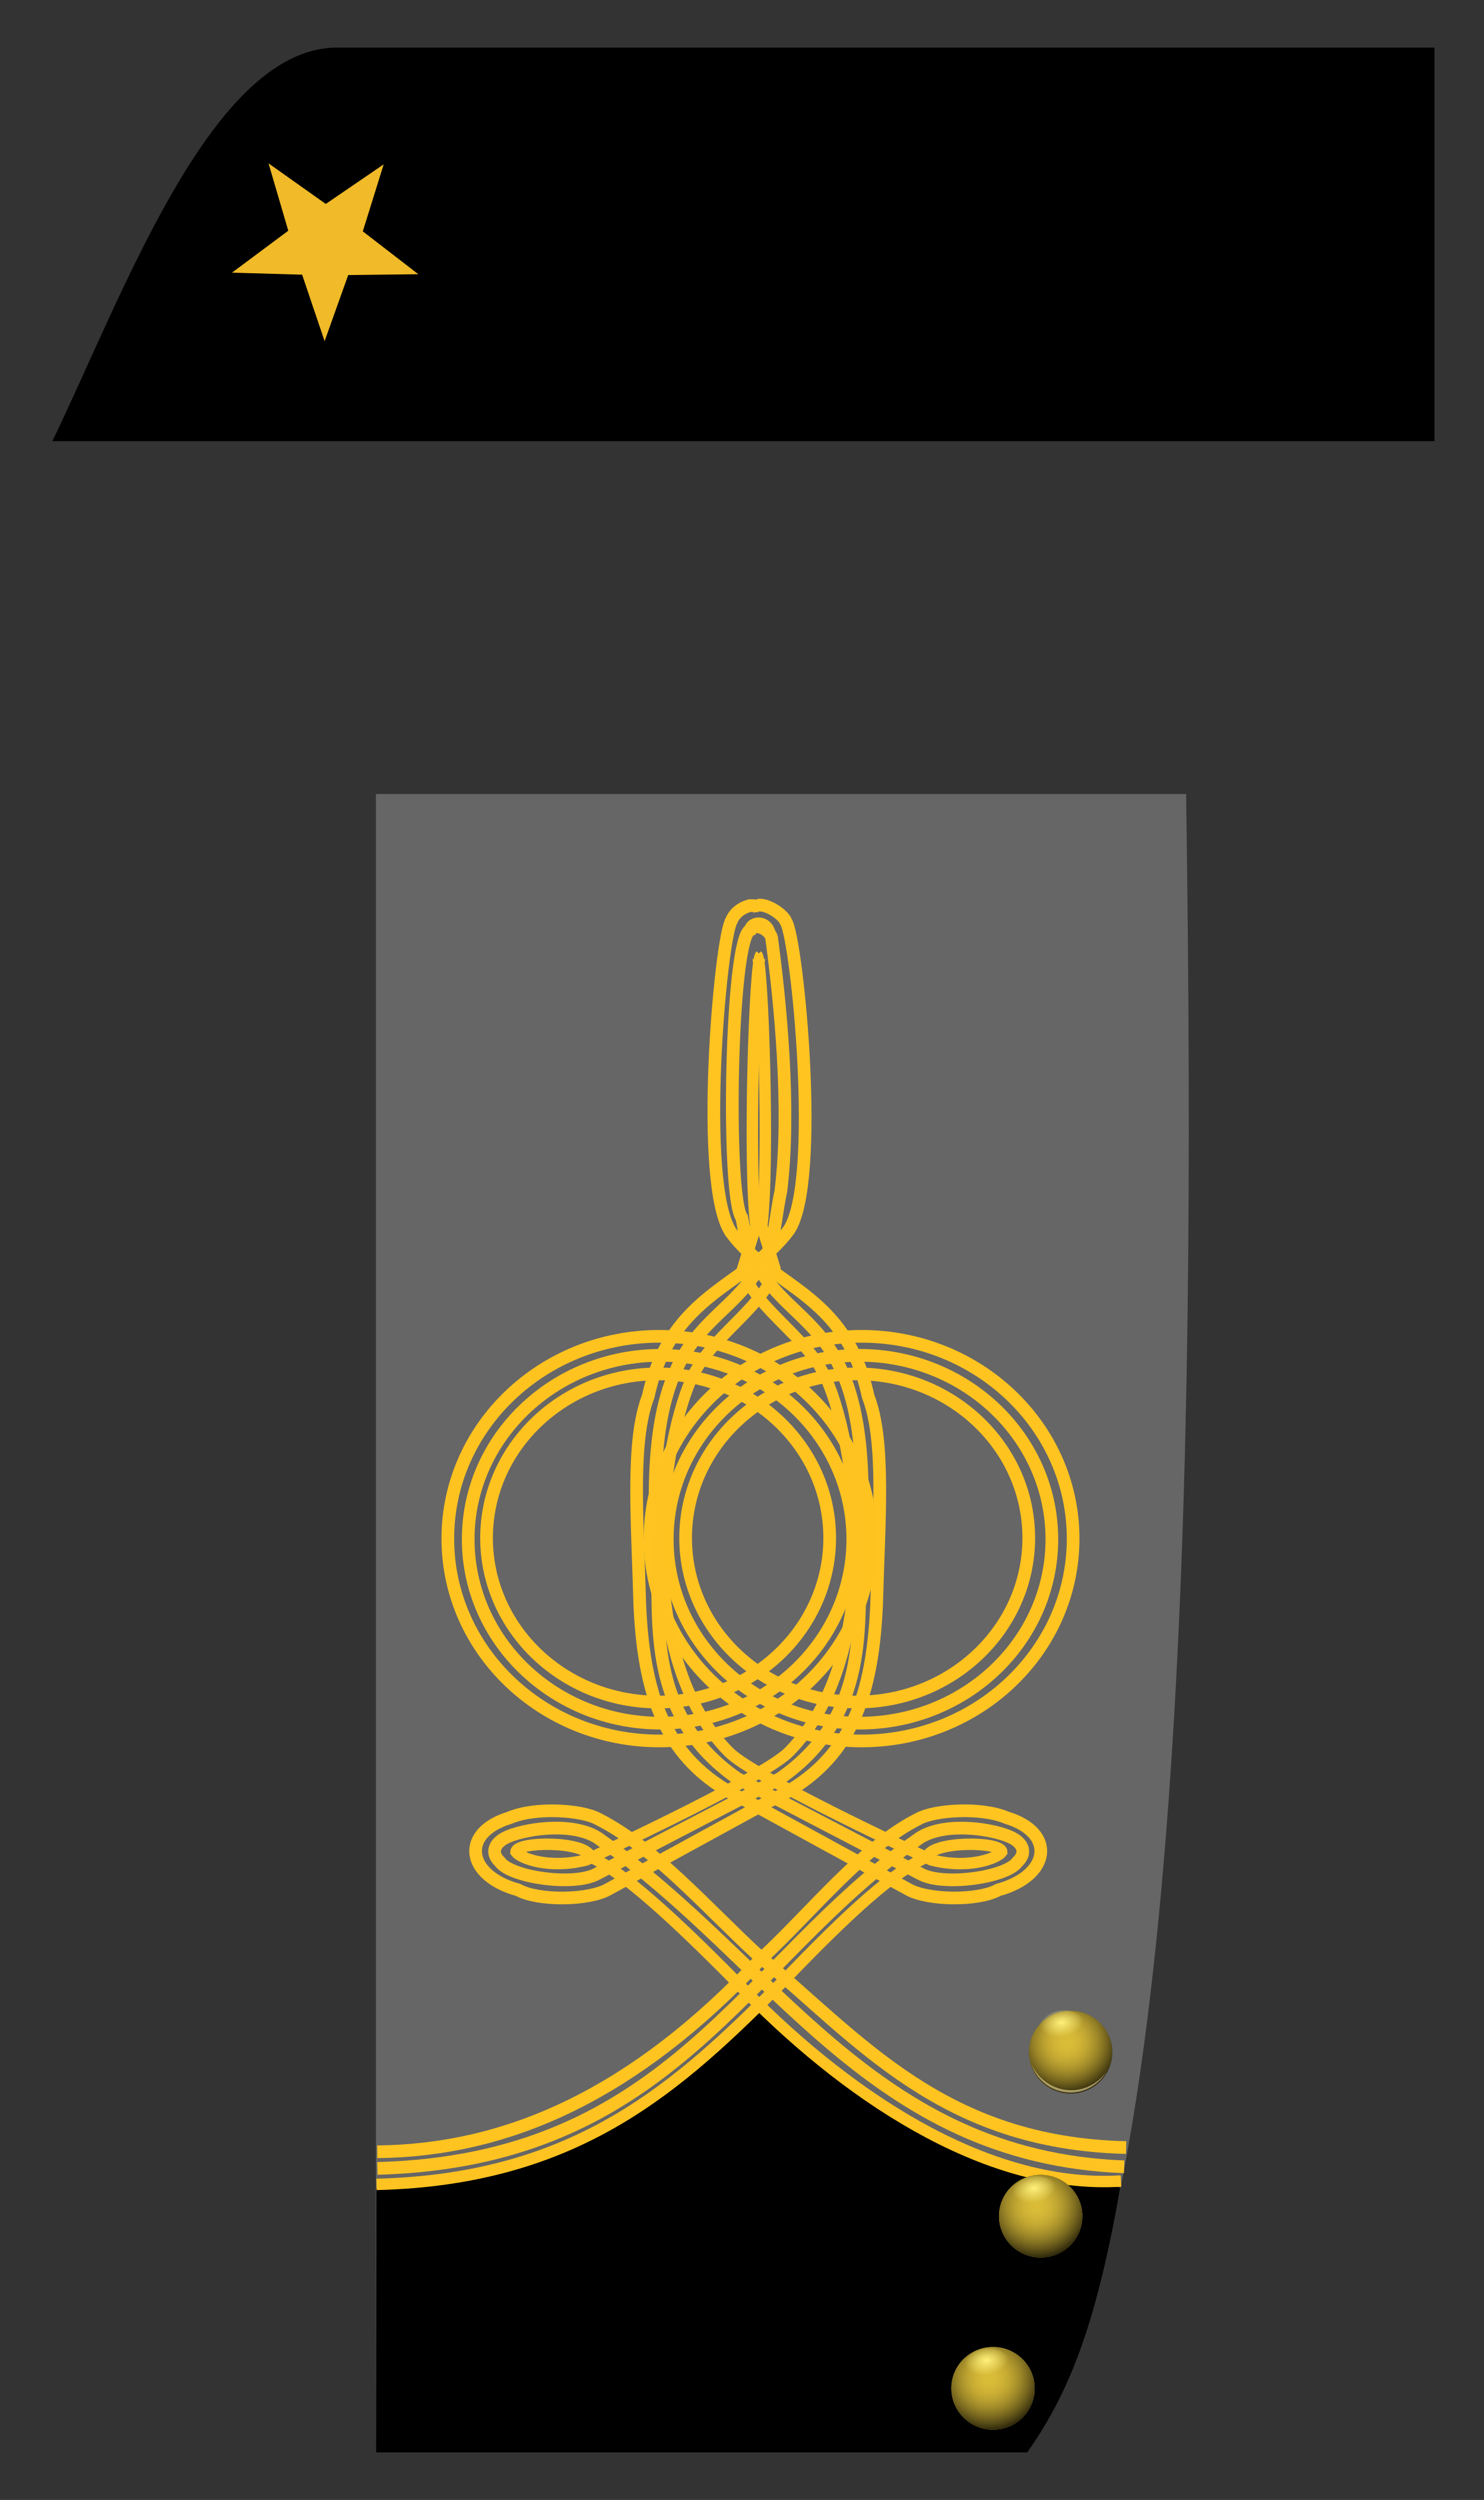 <?xml version="1.0" encoding="UTF-8" standalone="no"?>
<!-- Created with Inkscape (http://www.inkscape.org/) -->

<svg
   xmlns:dc="http://purl.org/dc/elements/1.1/"
   xmlns:cc="http://creativecommons.org/ns#"
   xmlns:rdf="http://www.w3.org/1999/02/22-rdf-syntax-ns#"
   xmlns:svg="http://www.w3.org/2000/svg"
   xmlns="http://www.w3.org/2000/svg"
   xmlns:xlink="http://www.w3.org/1999/xlink"
   xmlns:sodipodi="http://sodipodi.sourceforge.net/DTD/sodipodi-0.dtd"
   xmlns:inkscape="http://www.inkscape.org/namespaces/inkscape"
   id="svg2985"
   version="1.1"
   inkscape:version="0.48.4 r9939"
   width="220.9"
   height="371.9"
   sodipodi:docname="Confederate States of America Lieutenant Colonel-Staff Officer.svg">
  <rect width="100%" height="100%" fill="#333333" stroke="none"/>
  <defs
     id="defs2989">
    <linearGradient
       inkscape:collect="always"
       id="linearGradient3802">
      <stop
         style="stop-color:#fff17b;stop-opacity:1;"
         offset="0"
         id="stop3804" />
      <stop
         style="stop-color:#fff17b;stop-opacity:0;"
         offset="1"
         id="stop3806" />
    </linearGradient>
    <linearGradient
       inkscape:collect="always"
       id="linearGradient3782">
      <stop
         style="stop-color:#dabc38;stop-opacity:1;"
         offset="0"
         id="stop3784" />
      <stop
         style="stop-color:#dabc38;stop-opacity:0;"
         offset="1"
         id="stop3786" />
    </linearGradient>
    <radialGradient
       inkscape:collect="always"
       xlink:href="#linearGradient3782"
       id="radialGradient3788"
       cx="89.928"
       cy="226.631"
       fx="89.928"
       fy="226.631"
       r="3.288"
       gradientTransform="matrix(0.124,1.378,-1.411,0.123,399.815,74.427)"
       gradientUnits="userSpaceOnUse" />
    <radialGradient
       inkscape:collect="always"
       xlink:href="#linearGradient3782"
       id="radialGradient3798"
       gradientUnits="userSpaceOnUse"
       gradientTransform="matrix(0.124,1.378,-1.411,0.123,399.815,74.427)"
       cx="89.928"
       cy="226.631"
       fx="89.928"
       fy="226.631"
       r="3.288" />
    <radialGradient
       inkscape:collect="always"
       xlink:href="#linearGradient3802"
       id="radialGradient3808"
       cx="90.506"
       cy="225.848"
       fx="90.506"
       fy="225.848"
       r="3.288"
       gradientTransform="matrix(0.084,0.507,-0.78,0.126,259.813,150.864)"
       gradientUnits="userSpaceOnUse" />
    <radialGradient
       inkscape:collect="always"
       xlink:href="#linearGradient3782"
       id="radialGradient3850"
       gradientUnits="userSpaceOnUse"
       gradientTransform="matrix(0.124,1.378,-1.411,0.123,399.815,74.427)"
       cx="89.928"
       cy="226.631"
       fx="89.928"
       fy="226.631"
       r="3.288" />
    <radialGradient
       inkscape:collect="always"
       xlink:href="#linearGradient3782"
       id="radialGradient3852"
       gradientUnits="userSpaceOnUse"
       gradientTransform="matrix(0.124,1.378,-1.411,0.123,399.815,74.427)"
       cx="89.928"
       cy="226.631"
       fx="89.928"
       fy="226.631"
       r="3.288" />
    <radialGradient
       inkscape:collect="always"
       xlink:href="#linearGradient3802"
       id="radialGradient3854"
       gradientUnits="userSpaceOnUse"
       gradientTransform="matrix(0.084,0.507,-0.78,0.126,259.813,150.864)"
       cx="90.506"
       cy="225.848"
       fx="90.506"
       fy="225.848"
       r="3.288" />
    <radialGradient
       inkscape:collect="always"
       xlink:href="#linearGradient3782"
       id="radialGradient3872"
       gradientUnits="userSpaceOnUse"
       gradientTransform="matrix(0.124,1.378,-1.411,0.123,399.815,74.427)"
       cx="89.928"
       cy="226.631"
       fx="89.928"
       fy="226.631"
       r="3.288" />
    <radialGradient
       inkscape:collect="always"
       xlink:href="#linearGradient3782"
       id="radialGradient3874"
       gradientUnits="userSpaceOnUse"
       gradientTransform="matrix(0.124,1.378,-1.411,0.123,399.815,74.427)"
       cx="89.928"
       cy="226.631"
       fx="89.928"
       fy="226.631"
       r="3.288" />
    <radialGradient
       inkscape:collect="always"
       xlink:href="#linearGradient3802"
       id="radialGradient3876"
       gradientUnits="userSpaceOnUse"
       gradientTransform="matrix(0.084,0.507,-0.78,0.126,259.813,150.864)"
       cx="90.506"
       cy="225.848"
       fx="90.506"
       fy="225.848"
       r="3.288" />
    <linearGradient
       inkscape:collect="always"
       id="linearGradient3782-6">
      <stop
         style="stop-color:#dabc38;stop-opacity:1;"
         offset="0"
         id="stop3784-1" />
      <stop
         style="stop-color:#dabc38;stop-opacity:0;"
         offset="1"
         id="stop3786-4" />
    </linearGradient>
    <linearGradient
       inkscape:collect="always"
       id="linearGradient3802-2">
      <stop
         style="stop-color:#fff17b;stop-opacity:1;"
         offset="0"
         id="stop3804-3" />
      <stop
         style="stop-color:#fff17b;stop-opacity:0;"
         offset="1"
         id="stop3806-2" />
    </linearGradient>
    <radialGradient
       inkscape:collect="always"
       xlink:href="#linearGradient3782-6"
       id="radialGradient5748"
       gradientUnits="userSpaceOnUse"
       gradientTransform="matrix(0.124,1.378,-1.411,0.123,399.815,74.427)"
       cx="89.928"
       cy="226.631"
       fx="89.928"
       fy="226.631"
       r="3.288" />
    <radialGradient
       inkscape:collect="always"
       xlink:href="#linearGradient3782-6"
       id="radialGradient5750"
       gradientUnits="userSpaceOnUse"
       gradientTransform="matrix(0.124,1.378,-1.411,0.123,399.815,74.427)"
       cx="89.928"
       cy="226.631"
       fx="89.928"
       fy="226.631"
       r="3.288" />
    <radialGradient
       inkscape:collect="always"
       xlink:href="#linearGradient3802-2"
       id="radialGradient5752"
       gradientUnits="userSpaceOnUse"
       gradientTransform="matrix(0.084,0.507,-0.78,0.126,259.813,150.864)"
       cx="90.506"
       cy="225.848"
       fx="90.506"
       fy="225.848"
       r="3.288" />
    <radialGradient
       inkscape:collect="always"
       xlink:href="#linearGradient3782-6"
       id="radialGradient5754"
       gradientUnits="userSpaceOnUse"
       gradientTransform="matrix(0.124,1.378,-1.411,0.123,399.815,74.427)"
       cx="89.928"
       cy="226.631"
       fx="89.928"
       fy="226.631"
       r="3.288" />
    <radialGradient
       inkscape:collect="always"
       xlink:href="#linearGradient3782-6"
       id="radialGradient5756"
       gradientUnits="userSpaceOnUse"
       gradientTransform="matrix(0.124,1.378,-1.411,0.123,399.815,74.427)"
       cx="89.928"
       cy="226.631"
       fx="89.928"
       fy="226.631"
       r="3.288" />
    <radialGradient
       inkscape:collect="always"
       xlink:href="#linearGradient3802-2"
       id="radialGradient5758"
       gradientUnits="userSpaceOnUse"
       gradientTransform="matrix(0.084,0.507,-0.78,0.126,259.813,150.864)"
       cx="90.506"
       cy="225.848"
       fx="90.506"
       fy="225.848"
       r="3.288" />
    <radialGradient
       inkscape:collect="always"
       xlink:href="#linearGradient3782-6"
       id="radialGradient5760"
       gradientUnits="userSpaceOnUse"
       gradientTransform="matrix(0.124,1.378,-1.411,0.123,399.815,74.427)"
       cx="89.928"
       cy="226.631"
       fx="89.928"
       fy="226.631"
       r="3.288" />
    <radialGradient
       inkscape:collect="always"
       xlink:href="#linearGradient3782-6"
       id="radialGradient5762"
       gradientUnits="userSpaceOnUse"
       gradientTransform="matrix(0.124,1.378,-1.411,0.123,399.815,74.427)"
       cx="89.928"
       cy="226.631"
       fx="89.928"
       fy="226.631"
       r="3.288" />
    <radialGradient
       inkscape:collect="always"
       xlink:href="#linearGradient3802-2"
       id="radialGradient5764"
       gradientUnits="userSpaceOnUse"
       gradientTransform="matrix(0.084,0.507,-0.78,0.126,259.813,150.864)"
       cx="90.506"
       cy="225.848"
       fx="90.506"
       fy="225.848"
       r="3.288" />
    <radialGradient
       r="3.288"
       fy="225.848"
       fx="90.506"
       cy="225.848"
       cx="90.506"
       gradientTransform="matrix(0.084,0.507,-0.78,0.126,259.813,150.864)"
       gradientUnits="userSpaceOnUse"
       id="radialGradient5764-1"
       xlink:href="#linearGradient3802-2-4"
       inkscape:collect="always" />
    <radialGradient
       r="3.288"
       fy="226.631"
       fx="89.928"
       cy="226.631"
       cx="89.928"
       gradientTransform="matrix(0.124,1.378,-1.411,0.123,399.815,74.427)"
       gradientUnits="userSpaceOnUse"
       id="radialGradient5762-6"
       xlink:href="#linearGradient3782-6-7"
       inkscape:collect="always" />
    <radialGradient
       r="3.288"
       fy="226.631"
       fx="89.928"
       cy="226.631"
       cx="89.928"
       gradientTransform="matrix(0.124,1.378,-1.411,0.123,399.815,74.427)"
       gradientUnits="userSpaceOnUse"
       id="radialGradient5760-7"
       xlink:href="#linearGradient3782-6-7"
       inkscape:collect="always" />
    <radialGradient
       r="3.288"
       fy="225.848"
       fx="90.506"
       cy="225.848"
       cx="90.506"
       gradientTransform="matrix(0.084,0.507,-0.78,0.126,259.813,150.864)"
       gradientUnits="userSpaceOnUse"
       id="radialGradient5758-5"
       xlink:href="#linearGradient3802-2-4"
       inkscape:collect="always" />
    <radialGradient
       r="3.288"
       fy="226.631"
       fx="89.928"
       cy="226.631"
       cx="89.928"
       gradientTransform="matrix(0.124,1.378,-1.411,0.123,399.815,74.427)"
       gradientUnits="userSpaceOnUse"
       id="radialGradient5756-8"
       xlink:href="#linearGradient3782-6-7"
       inkscape:collect="always" />
    <radialGradient
       r="3.288"
       fy="226.631"
       fx="89.928"
       cy="226.631"
       cx="89.928"
       gradientTransform="matrix(0.124,1.378,-1.411,0.123,399.815,74.427)"
       gradientUnits="userSpaceOnUse"
       id="radialGradient5754-6"
       xlink:href="#linearGradient3782-6-7"
       inkscape:collect="always" />
    <radialGradient
       r="3.288"
       fy="225.848"
       fx="90.506"
       cy="225.848"
       cx="90.506"
       gradientTransform="matrix(0.084,0.507,-0.78,0.126,259.813,150.864)"
       gradientUnits="userSpaceOnUse"
       id="radialGradient5752-1"
       xlink:href="#linearGradient3802-2-4"
       inkscape:collect="always" />
    <radialGradient
       r="3.288"
       fy="226.631"
       fx="89.928"
       cy="226.631"
       cx="89.928"
       gradientTransform="matrix(0.124,1.378,-1.411,0.123,399.815,74.427)"
       gradientUnits="userSpaceOnUse"
       id="radialGradient5750-2"
       xlink:href="#linearGradient3782-6-7"
       inkscape:collect="always" />
    <radialGradient
       r="3.288"
       fy="226.631"
       fx="89.928"
       cy="226.631"
       cx="89.928"
       gradientTransform="matrix(0.124,1.378,-1.411,0.123,399.815,74.427)"
       gradientUnits="userSpaceOnUse"
       id="radialGradient5748-2"
       xlink:href="#linearGradient3782-6-7"
       inkscape:collect="always" />
    <linearGradient
       id="linearGradient3802-2-4"
       inkscape:collect="always">
      <stop
         id="stop3804-3-2"
         offset="0"
         style="stop-color:#fff17b;stop-opacity:1;" />
      <stop
         id="stop3806-2-3"
         offset="1"
         style="stop-color:#fff17b;stop-opacity:0;" />
    </linearGradient>
    <linearGradient
       id="linearGradient3782-6-7"
       inkscape:collect="always">
      <stop
         id="stop3784-1-6"
         offset="0"
         style="stop-color:#dabc38;stop-opacity:1;" />
      <stop
         id="stop3786-4-1"
         offset="1"
         style="stop-color:#dabc38;stop-opacity:0;" />
    </linearGradient>
    <radialGradient
       r="3.288"
       fy="225.848"
       fx="90.506"
       cy="225.848"
       cx="90.506"
       gradientTransform="matrix(0.084,0.507,-0.78,0.126,259.813,150.864)"
       gradientUnits="userSpaceOnUse"
       id="radialGradient3876-2"
       xlink:href="#linearGradient3802-0"
       inkscape:collect="always" />
    <radialGradient
       r="3.288"
       fy="226.631"
       fx="89.928"
       cy="226.631"
       cx="89.928"
       gradientTransform="matrix(0.124,1.378,-1.411,0.123,399.815,74.427)"
       gradientUnits="userSpaceOnUse"
       id="radialGradient3874-5"
       xlink:href="#linearGradient3782-8"
       inkscape:collect="always" />
    <radialGradient
       r="3.288"
       fy="226.631"
       fx="89.928"
       cy="226.631"
       cx="89.928"
       gradientTransform="matrix(0.124,1.378,-1.411,0.123,399.815,74.427)"
       gradientUnits="userSpaceOnUse"
       id="radialGradient3872-1"
       xlink:href="#linearGradient3782-8"
       inkscape:collect="always" />
    <radialGradient
       r="3.288"
       fy="225.848"
       fx="90.506"
       cy="225.848"
       cx="90.506"
       gradientTransform="matrix(0.084,0.507,-0.78,0.126,259.813,150.864)"
       gradientUnits="userSpaceOnUse"
       id="radialGradient3854-1"
       xlink:href="#linearGradient3802-0"
       inkscape:collect="always" />
    <radialGradient
       r="3.288"
       fy="226.631"
       fx="89.928"
       cy="226.631"
       cx="89.928"
       gradientTransform="matrix(0.124,1.378,-1.411,0.123,399.815,74.427)"
       gradientUnits="userSpaceOnUse"
       id="radialGradient3852-7"
       xlink:href="#linearGradient3782-8"
       inkscape:collect="always" />
    <radialGradient
       r="3.288"
       fy="226.631"
       fx="89.928"
       cy="226.631"
       cx="89.928"
       gradientTransform="matrix(0.124,1.378,-1.411,0.123,399.815,74.427)"
       gradientUnits="userSpaceOnUse"
       id="radialGradient3850-1"
       xlink:href="#linearGradient3782-8"
       inkscape:collect="always" />
    <radialGradient
       gradientUnits="userSpaceOnUse"
       gradientTransform="matrix(0.084,0.507,-0.78,0.126,259.813,150.864)"
       r="3.288"
       fy="225.848"
       fx="90.506"
       cy="225.848"
       cx="90.506"
       id="radialGradient3808-5"
       xlink:href="#linearGradient3802-0"
       inkscape:collect="always" />
    <radialGradient
       r="3.288"
       fy="226.631"
       fx="89.928"
       cy="226.631"
       cx="89.928"
       gradientTransform="matrix(0.124,1.378,-1.411,0.123,399.815,74.427)"
       gradientUnits="userSpaceOnUse"
       id="radialGradient3798-5"
       xlink:href="#linearGradient3782-8"
       inkscape:collect="always" />
    <radialGradient
       gradientUnits="userSpaceOnUse"
       gradientTransform="matrix(0.124,1.378,-1.411,0.123,399.815,74.427)"
       r="3.288"
       fy="226.631"
       fx="89.928"
       cy="226.631"
       cx="89.928"
       id="radialGradient3788-4"
       xlink:href="#linearGradient3782-8"
       inkscape:collect="always" />
    <linearGradient
       id="linearGradient3782-8"
       inkscape:collect="always">
      <stop
         id="stop3784-8"
         offset="0"
         style="stop-color:#dabc38;stop-opacity:1;" />
      <stop
         id="stop3786-2"
         offset="1"
         style="stop-color:#dabc38;stop-opacity:0;" />
    </linearGradient>
    <linearGradient
       id="linearGradient3802-0"
       inkscape:collect="always">
      <stop
         id="stop3804-9"
         offset="0"
         style="stop-color:#fff17b;stop-opacity:1;" />
      <stop
         id="stop3806-4"
         offset="1"
         style="stop-color:#fff17b;stop-opacity:0;" />
    </linearGradient>
  </defs>
  <sodipodi:namedview
     pagecolor="#ffffff"
     bordercolor="#666666"
     borderopacity="1"
     objecttolerance="10"
     gridtolerance="10"
     guidetolerance="10"
     inkscape:pageopacity="0"
     inkscape:pageshadow="2"
     inkscape:window-width="1600"
     inkscape:window-height="838"
     id="namedview2987"
     showgrid="false"
     inkscape:zoom="1"
     inkscape:cx="-94.277952"
     inkscape:cy="150.93302"
     inkscape:window-x="-8"
     inkscape:window-y="-8"
     inkscape:window-maximized="1"
     inkscape:current-layer="svg2985"
     fit-margin-top="0"
     fit-margin-left="0"
     fit-margin-right="0"
     fit-margin-bottom="0"
     inkscape:showpageshadow="false" />
  <g
     id="g5766"
     transform="matrix(1.886,0,0,1.886,508.073,-66.308)">
    <g
       transform="translate(-53.003,-42.596)"
       id="g3985">
      <g
         id="g3959"
         transform="translate(-193.504,-12.538)">
        <g
           transform="translate(334.584,-13.099)"
           id="g3910">
          <g
             transform="translate(1.254,-35.316)"
             id="g3912">
            <g
               id="g3914">
              <g
                 id="g5256"
                 transform="translate(-274.14,29.567)">
                <g
                   id="g5154-2"
                   transform="translate(-89.331,103.549)">
                  <g
                     id="g5132-1">
                    <path
                       transform="translate(-142.098,-35.525)"
                       sodipodi:nodetypes="ccccc"
                       inkscape:connector-curvature="0"
                       id="path3876-6"
                       d="m 176.518,103.746 63.944,0 c 0.629,43.849 0.703,111.87 -12.538,130.814 l -51.406,0 z"
                       style="fill:#666666;fill-opacity:1;stroke:none" />
                    <path
                       transform="translate(-142.098,-35.525)"
                       style="fill:#000000;fill-opacity:1;stroke:none"
                       d="m 206.891,199.196 c -9.171,9.698 -19.98,14.347 -30.338,14.551 l -0.031,20.812 51.406,0 c 3.496,-5.002 5.469,-10.408 7.344,-20.906 -15.363,-1.743 -21.699,-7.258 -28.38,-14.457 z"
                       id="path3944-8"
                       inkscape:connector-curvature="0"
                       sodipodi:nodetypes="cccccc" />
                    <path
                       transform="translate(-142.098,-35.525)"
                       style="fill:#000000;fill-opacity:1;stroke:none"
                       d="m 173.184,44.869 86.877,0 0,31.045 -109.081,0 c 5.564,-11.521 12.442,-30.667 22.204,-31.045 z"
                       id="rect3075-5"
                       inkscape:connector-curvature="0"
                       sodipodi:nodetypes="ccccc" />
                    <g
                       id="g3869-7"
                       style="fill:none;stroke:#ffc420;stroke-opacity:1"
                       transform="translate(-243.02,-33.16)">
                      <g
                         id="g3093-6"
                         style="fill:none;stroke:#ffc420;stroke-opacity:1">
                        <path
                           style="fill:none;stroke:#ffc420;stroke-width:1px;stroke-linecap:butt;stroke-linejoin:miter;stroke-opacity:1"
                           d="m 307.728,110.615 -0.112,-0.406 -0.642,-0.031 c -0.7,0.171 -1.256,0.623 -1.478,1.202 -0.871,1.383 -2.609,20.771 -0.04,24.577 3.153,4.309 9.089,4.786 10.829,12.929 1.375,3.537 0.854,9.689 0.665,16.549 -0.353,7.727 -2.36,12.523 -8.422,15.367 l -12.708,6.945 c -1.542,0.917 -5.569,0.958 -7.166,0.074 -4.083,-1.12 -4.585,-4.493 -0.665,-5.689 2.069,-0.874 5.689,-0.602 6.945,0.074 4.463,2.234 8.64,7.062 12.679,10.781 8.046,6.725 14.591,14.826 29.032,15.157"
                           id="path3088-1"
                           inkscape:connector-curvature="0"
                           sodipodi:nodetypes="cccccccccccccc" />
                        <path
                           sodipodi:nodetypes="cccccccccccccc"
                           inkscape:connector-curvature="0"
                           id="path3090-8"
                           d="m 307.553,110.146 0.206,0 -0.026,0 c 0.7,-0.016 1.856,0.742 2.078,1.322 0.871,1.383 2.786,20.506 0.217,24.311 -3.153,4.309 -9.354,4.963 -11.094,13.106 -1.375,3.537 -0.854,9.689 -0.665,16.549 0.353,7.727 2.36,12.523 8.422,15.367 l 12.708,6.945 c 1.542,0.917 5.569,0.958 7.166,0.074 4.083,-1.12 4.585,-4.493 0.665,-5.689 -2.069,-0.874 -5.689,-0.602 -6.945,0.074 -4.463,2.234 -8.453,7.375 -12.492,11.094 -9.917,10.579 -19.862,15.08 -30.25,15.178"
                           style="fill:none;stroke:#ffc420;stroke-width:1px;stroke-linecap:butt;stroke-linejoin:miter;stroke-opacity:1" />
                      </g>
                      <path
                         transform="translate(1.773,-1.478)"
                         d="m 314.734,161.593 c 0,8.814 -7.476,15.958 -16.697,15.958 -9.222,0 -16.697,-7.145 -16.697,-15.958 0,-8.814 7.476,-15.958 16.697,-15.958 9.222,0 16.697,7.145 16.697,15.958 z"
                         sodipodi:ry="15.958359"
                         sodipodi:rx="16.697172"
                         sodipodi:cy="161.59323"
                         sodipodi:cx="298.03714"
                         id="path3097-9"
                         style="fill:none;stroke:#ffc320;stroke-opacity:1"
                         sodipodi:type="arc" />
                      <path
                         sodipodi:type="arc"
                         style="fill:none;stroke:#ffc420;stroke-opacity:1"
                         id="path3867-2"
                         sodipodi:cx="298.03714"
                         sodipodi:cy="161.59323"
                         sodipodi:rx="16.697172"
                         sodipodi:ry="15.958359"
                         d="m 314.734,161.593 c 0,8.814 -7.476,15.958 -16.697,15.958 -9.222,0 -16.697,-7.145 -16.697,-15.958 0,-8.814 7.476,-15.958 16.697,-15.958 9.222,0 16.697,7.145 16.697,15.958 z"
                         transform="translate(17.732,-1.478)" />
                      <path
                         sodipodi:type="arc"
                         style="fill:none;stroke:#ffc320;stroke-width:1.1;stroke-miterlimit:4;stroke-opacity:1;stroke-dasharray:none"
                         id="path5101-7"
                         sodipodi:cx="298.03714"
                         sodipodi:cy="161.59323"
                         sodipodi:rx="16.697172"
                         sodipodi:ry="15.958359"
                         d="m 314.734,161.593 c 0,8.814 -7.476,15.958 -16.697,15.958 -9.222,0 -16.697,-7.145 -16.697,-15.958 0,-8.814 7.476,-15.958 16.697,-15.958 9.222,0 16.697,7.145 16.697,15.958 z"
                         transform="matrix(0.909,0,0,0.909,28.983,13.275)" />
                      <path
                         transform="matrix(0.811,0,0,0.811,58.003,29.01)"
                         d="m 314.734,161.593 c 0,8.814 -7.476,15.958 -16.697,15.958 -9.222,0 -16.697,-7.145 -16.697,-15.958 0,-8.814 7.476,-15.958 16.697,-15.958 9.222,0 16.697,7.145 16.697,15.958 z"
                         sodipodi:ry="15.958359"
                         sodipodi:rx="16.697172"
                         sodipodi:cy="161.59323"
                         sodipodi:cx="298.03714"
                         id="path5103-9"
                         style="fill:none;stroke:#ffc320;stroke-width:1.233;stroke-miterlimit:4;stroke-opacity:1;stroke-dasharray:none"
                         sodipodi:type="arc" />
                      <path
                         transform="matrix(0.909,0,0,0.909,44.695,13.275)"
                         d="m 314.734,161.593 c 0,8.814 -7.476,15.958 -16.697,15.958 -9.222,0 -16.697,-7.145 -16.697,-15.958 0,-8.814 7.476,-15.958 16.697,-15.958 9.222,0 16.697,7.145 16.697,15.958 z"
                         sodipodi:ry="15.958359"
                         sodipodi:rx="16.697172"
                         sodipodi:cy="161.59323"
                         sodipodi:cx="298.03714"
                         id="path5105-5"
                         style="fill:none;stroke:#ffc320;stroke-width:1.1;stroke-miterlimit:4;stroke-opacity:1;stroke-dasharray:none"
                         sodipodi:type="arc" />
                      <path
                         sodipodi:type="arc"
                         style="fill:none;stroke:#ffc320;stroke-width:1.233;stroke-miterlimit:4;stroke-opacity:1;stroke-dasharray:none"
                         id="path5107-4"
                         sodipodi:cx="298.03714"
                         sodipodi:cy="161.59323"
                         sodipodi:rx="16.697172"
                         sodipodi:ry="15.958359"
                         d="m 314.734,161.593 c 0,8.814 -7.476,15.958 -16.697,15.958 -9.222,0 -16.697,-7.145 -16.697,-15.958 0,-8.814 7.476,-15.958 16.697,-15.958 9.222,0 16.697,7.145 16.697,15.958 z"
                         transform="matrix(0.811,0,0,0.811,73.715,29.01)" />
                    </g>
                    <path
                       style="fill:none;stroke:#ffc321;stroke-width:1px;stroke-linecap:butt;stroke-linejoin:miter;stroke-opacity:1"
                       d="m 34.534,176.63 c 23.223,-0.625 28.969,-16.447 42.563,-25.902 1.822,-1.432 5.633,-0.986 7.336,-0.265 1.091,0.473 1.372,1.288 0.619,1.989 -0.828,1.212 -5.854,1.965 -7.69,0.928 l -14.429,-7.513 c -7.17,-5.003 -6.107,-12.219 -6.317,-17.641 -1.29,-19.102 5.367,-17.026 8.559,-23.578 0.727,-1.141 0.754,-3.013 1.202,-5.09 0.808,-6.452 -0.051,-14.998 -0.733,-20.013 -0.143,-0.672 -1.557,-1.333 -1.775,-0.396"
                       id="path5099-3"
                       inkscape:connector-curvature="0"
                       sodipodi:nodetypes="ccccccccccc" />
                    <path
                       transform="translate(-142.098,-35.525)"
                       sodipodi:nodetypes="ccccccccccc"
                       inkscape:connector-curvature="0"
                       id="path5109-1"
                       d="m 235.573,212.029 c -19.973,-0.75 -27.719,-16.322 -41.313,-25.777 -1.822,-1.432 -5.633,-0.986 -7.336,-0.265 -1.091,0.473 -1.372,1.288 -0.619,1.989 0.828,1.212 5.854,1.965 7.69,0.928 l 14.429,-7.513 c 7.17,-5.003 6.107,-12.219 6.317,-17.641 1.29,-19.102 -5.367,-17.026 -8.559,-23.578 -0.727,-1.141 -0.343,-0.927 -0.79,-3.004 -1.228,-1.655 -0.901,-22.097 0.666,-22.693 0.143,-0.672 1.276,-0.708 1.494,0.229"
                       style="fill:none;stroke:#ffc321;stroke-width:1px;stroke-linecap:butt;stroke-linejoin:miter;stroke-opacity:1" />
                    <path
                       style="fill:none;stroke:#ffc321;stroke-width:0.9;stroke-linecap:butt;stroke-linejoin:miter;stroke-miterlimit:4;stroke-opacity:1;stroke-dasharray:none"
                       d="m 34.469,177.89 c 15.947,-0.387 23.881,-7.786 32.031,-15.969 5.391,-5.634 8.878,-8.739 11.438,-9.875 0.367,-1.265 5.867,-1.225 5.875,-0.375 -0.371,0.509 -2.642,1.372 -5.562,0.625 -5.885,-2.748 -14.344,-6.885 -15.969,-8.5 -8.193,-8.231 -4.969,-26.427 -2.5,-30.312 1.559,-2.701 5.542,-5.208 6.125,-7.844 L 64.875,102.296 C 65.489,97.308 64.969,81.389 64.5,80.952"
                       id="path5111-2"
                       inkscape:connector-curvature="0"
                       sodipodi:nodetypes="cccccccccc" />
                    <path
                       transform="translate(-142.098,-35.525)"
                       sodipodi:nodetypes="cccccccccc"
                       inkscape:connector-curvature="0"
                       id="path5113-3"
                       d="m 235.32,213.149 c -10.82,0.674 -22.025,-6.99 -30.352,-15.704 -4.85,-4.912 -8.864,-8.602 -11.526,-9.875 -0.367,-1.265 -5.867,-1.225 -5.875,-0.375 0.371,0.509 2.642,1.372 5.562,0.625 5.885,-2.748 14.344,-6.885 15.969,-8.5 8.193,-8.231 4.969,-26.427 2.5,-30.312 -1.559,-2.701 -5.542,-5.208 -6.125,-7.844 l 1.031,-3.344 c -0.614,-4.988 -0.094,-20.907 0.375,-21.344"
                       style="fill:none;stroke:#ffc321;stroke-width:0.9;stroke-linecap:butt;stroke-linejoin:miter;stroke-miterlimit:4;stroke-opacity:1;stroke-dasharray:none" />
                    <path
                       sodipodi:type="star"
                       style="fill:#f0ba28;fill-opacity:1;stroke:none"
                       id="path5091-3"
                       sodipodi:sides="5"
                       sodipodi:cx="-143"
                       sodipodi:cy="23.296097"
                       sodipodi:r1="10.404326"
                       sodipodi:r2="4.1617303"
                       sodipodi:arg1="0.95613337"
                       sodipodi:arg2="1.5844519"
                       inkscape:flatsided="false"
                       inkscape:rounded="0"
                       inkscape:randomized="0"
                       d="m -137,31.796 -6.057,-4.339 -6.173,4.172 2.255,-7.101 -5.875,-4.582 7.45,-0.05 2.542,-7.003 2.35,7.07 7.446,0.253 -5.998,4.42 z"
                       inkscape:transform-center-x="0.021820182"
                       inkscape:transform-center-y="0.71748977"
                       transform="matrix(-0.226,0.708,-0.708,-0.226,14.609,131.279)" />
                  </g>
                </g>
                <g
                   id="g5193"
                   transform="translate(-89.575,7.5)">
                  <g
                     transform="translate(-7.941,63.317)"
                     id="g3878">
                    <g
                       transform="translate(1.254,-35.316)"
                       id="g3880">
                      <g
                         id="g3882">
                        <path
                           transform="matrix(1,0,0,1.014,-1.446,31.835)"
                           d="m 94.79,227.015 c 0,1.775 -1.472,3.214 -3.288,3.214 -1.816,0 -3.288,-1.439 -3.288,-3.214 0,-1.775 1.472,-3.214 3.288,-3.214 1.816,0 3.288,1.439 3.288,3.214 z"
                           sodipodi:ry="3.2138362"
                           sodipodi:rx="3.2877176"
                           sodipodi:cy="227.01511"
                           sodipodi:cx="91.501984"
                           id="path3884"
                           style="fill:#dabc38;fill-opacity:1;stroke:none"
                           sodipodi:type="arc" />
                        <path
                           sodipodi:type="arc"
                           style="fill:#000000;fill-opacity:1;stroke:none"
                           id="path3886"
                           sodipodi:cx="91.501984"
                           sodipodi:cy="227.01511"
                           sodipodi:rx="3.2877176"
                           sodipodi:ry="3.2138362"
                           d="m 94.79,227.015 c 0,1.775 -1.472,3.214 -3.288,3.214 -1.816,0 -3.288,-1.439 -3.288,-3.214 0,-1.775 1.472,-3.214 3.288,-3.214 1.816,0 3.288,1.439 3.288,3.214 z"
                           transform="matrix(1,0,0,1.014,-1.446,31.835)" />
                        <path
                           transform="matrix(1,0,0,1.014,-1.455,31.826)"
                           d="m 94.79,227.015 c 0,1.775 -1.472,3.214 -3.288,3.214 -1.816,0 -3.288,-1.439 -3.288,-3.214 0,-1.775 1.472,-3.214 3.288,-3.214 1.816,0 3.288,1.439 3.288,3.214 z"
                           sodipodi:ry="3.2138362"
                           sodipodi:rx="3.2877176"
                           sodipodi:cy="227.01511"
                           sodipodi:cx="91.501984"
                           id="path3888"
                           style="fill:url(#radialGradient5748);fill-opacity:1;stroke:none"
                           sodipodi:type="arc" />
                        <path
                           sodipodi:type="arc"
                           style="fill:url(#radialGradient5750);fill-opacity:1;stroke:none"
                           id="path3890"
                           sodipodi:cx="91.501984"
                           sodipodi:cy="227.01511"
                           sodipodi:rx="3.2877176"
                           sodipodi:ry="3.2138362"
                           d="m 94.79,227.015 c 0,1.775 -1.472,3.214 -3.288,3.214 -1.816,0 -3.288,-1.439 -3.288,-3.214 0,-1.775 1.472,-3.214 3.288,-3.214 1.816,0 3.288,1.439 3.288,3.214 z"
                           transform="matrix(1,0,0,1.014,-1.443,31.835)" />
                        <path
                           transform="matrix(0.674,0,0,0.683,28.028,106.005)"
                           d="m 94.79,227.015 c 0,1.775 -1.472,3.214 -3.288,3.214 -1.816,0 -3.288,-1.439 -3.288,-3.214 0,-1.775 1.472,-3.214 3.288,-3.214 1.816,0 3.288,1.439 3.288,3.214 z"
                           sodipodi:ry="3.2138362"
                           sodipodi:rx="3.2877176"
                           sodipodi:cy="227.01511"
                           sodipodi:cx="91.501984"
                           id="path3892"
                           style="fill:url(#radialGradient5752);fill-opacity:1;stroke:none"
                           sodipodi:type="arc" />
                      </g>
                    </g>
                  </g>
                  <g
                     id="g3894"
                     transform="translate(-4.179,49.734)">
                    <g
                       id="g3896"
                       transform="translate(1.254,-35.316)">
                      <g
                         id="g3898">
                        <path
                           sodipodi:type="arc"
                           style="fill:#dabc38;fill-opacity:1;stroke:none"
                           id="path3900"
                           sodipodi:cx="91.501984"
                           sodipodi:cy="227.01511"
                           sodipodi:rx="3.2877176"
                           sodipodi:ry="3.2138362"
                           d="m 94.79,227.015 c 0,1.775 -1.472,3.214 -3.288,3.214 -1.816,0 -3.288,-1.439 -3.288,-3.214 0,-1.775 1.472,-3.214 3.288,-3.214 1.816,0 3.288,1.439 3.288,3.214 z"
                           transform="matrix(1,0,0,1.014,-1.446,31.835)" />
                        <path
                           transform="matrix(1,0,0,1.014,-1.446,31.835)"
                           d="m 94.79,227.015 c 0,1.775 -1.472,3.214 -3.288,3.214 -1.816,0 -3.288,-1.439 -3.288,-3.214 0,-1.775 1.472,-3.214 3.288,-3.214 1.816,0 3.288,1.439 3.288,3.214 z"
                           sodipodi:ry="3.2138362"
                           sodipodi:rx="3.2877176"
                           sodipodi:cy="227.01511"
                           sodipodi:cx="91.501984"
                           id="path3902"
                           style="fill:#000000;fill-opacity:1;stroke:none"
                           sodipodi:type="arc" />
                        <path
                           sodipodi:type="arc"
                           style="fill:url(#radialGradient5754);fill-opacity:1;stroke:none"
                           id="path3904"
                           sodipodi:cx="91.501984"
                           sodipodi:cy="227.01511"
                           sodipodi:rx="3.2877176"
                           sodipodi:ry="3.2138362"
                           d="m 94.79,227.015 c 0,1.775 -1.472,3.214 -3.288,3.214 -1.816,0 -3.288,-1.439 -3.288,-3.214 0,-1.775 1.472,-3.214 3.288,-3.214 1.816,0 3.288,1.439 3.288,3.214 z"
                           transform="matrix(1,0,0,1.014,-1.455,31.826)" />
                        <path
                           transform="matrix(1,0,0,1.014,-1.443,31.835)"
                           d="m 94.79,227.015 c 0,1.775 -1.472,3.214 -3.288,3.214 -1.816,0 -3.288,-1.439 -3.288,-3.214 0,-1.775 1.472,-3.214 3.288,-3.214 1.816,0 3.288,1.439 3.288,3.214 z"
                           sodipodi:ry="3.2138362"
                           sodipodi:rx="3.2877176"
                           sodipodi:cy="227.01511"
                           sodipodi:cx="91.501984"
                           id="path3906"
                           style="fill:url(#radialGradient5756);fill-opacity:1;stroke:none"
                           sodipodi:type="arc" />
                        <path
                           sodipodi:type="arc"
                           style="fill:url(#radialGradient5758);fill-opacity:1;stroke:none"
                           id="path3908"
                           sodipodi:cx="91.501984"
                           sodipodi:cy="227.01511"
                           sodipodi:rx="3.2877176"
                           sodipodi:ry="3.2138362"
                           d="m 94.79,227.015 c 0,1.775 -1.472,3.214 -3.288,3.214 -1.816,0 -3.288,-1.439 -3.288,-3.214 0,-1.775 1.472,-3.214 3.288,-3.214 1.816,0 3.288,1.439 3.288,3.214 z"
                           transform="matrix(0.674,0,0,0.683,28.028,106.005)" />
                      </g>
                    </g>
                  </g>
                  <path
                     sodipodi:type="arc"
                     style="fill:#000000;fill-opacity:1;stroke:none"
                     id="path3918"
                     sodipodi:cx="91.501984"
                     sodipodi:cy="227.01511"
                     sodipodi:rx="3.2877176"
                     sodipodi:ry="3.2138362"
                     d="m 94.79,227.015 c 0,1.775 -1.472,3.214 -3.288,3.214 -1.816,0 -3.288,-1.439 -3.288,-3.214 0,-1.775 1.472,-3.214 3.288,-3.214 1.816,0 3.288,1.439 3.288,3.214 z"
                     transform="matrix(1,0,0,1.014,-2.009,33.319)" />
                  <path
                     transform="matrix(1,0,0,1.014,-2.017,33.311)"
                     d="m 94.79,227.015 c 0,1.775 -1.472,3.214 -3.288,3.214 -1.816,0 -3.288,-1.439 -3.288,-3.214 0,-1.775 1.472,-3.214 3.288,-3.214 1.816,0 3.288,1.439 3.288,3.214 z"
                     sodipodi:ry="3.2138362"
                     sodipodi:rx="3.2877176"
                     sodipodi:cy="227.01511"
                     sodipodi:cx="91.501984"
                     id="path3920"
                     style="fill:url(#radialGradient5760);fill-opacity:1;stroke:none"
                     sodipodi:type="arc" />
                  <path
                     sodipodi:type="arc"
                     style="fill:url(#radialGradient5762);fill-opacity:1;stroke:none"
                     id="path3922"
                     sodipodi:cx="91.501984"
                     sodipodi:cy="227.01511"
                     sodipodi:rx="3.2877176"
                     sodipodi:ry="3.2138362"
                     d="m 94.79,227.015 c 0,1.775 -1.472,3.214 -3.288,3.214 -1.816,0 -3.288,-1.439 -3.288,-3.214 0,-1.775 1.472,-3.214 3.288,-3.214 1.816,0 3.288,1.439 3.288,3.214 z"
                     transform="matrix(1,0,0,1.014,-2.006,33.319)" />
                  <path
                     transform="matrix(0.674,0,0,0.683,27.268,107.344)"
                     d="m 94.79,227.015 c 0,1.775 -1.472,3.214 -3.288,3.214 -1.816,0 -3.288,-1.439 -3.288,-3.214 0,-1.775 1.472,-3.214 3.288,-3.214 1.816,0 3.288,1.439 3.288,3.214 z"
                     sodipodi:ry="3.2138362"
                     sodipodi:rx="3.2877176"
                     sodipodi:cy="227.01511"
                     sodipodi:cx="91.501984"
                     id="path3924"
                     style="fill:url(#radialGradient5764);fill-opacity:1;stroke:none"
                     sodipodi:type="arc" />
                  <path
                     inkscape:connector-curvature="0"
                     id="path4287"
                     d="m 86.28,264.009 c 0.028,0.156 0.076,0.29 0.125,0.438 -0.06,-0.14 -0.085,-0.289 -0.125,-0.438 z m 0.125,0.438 c 0.433,1.299 1.638,2.25 3.094,2.25 1.233,0 2.281,-0.692 2.844,-1.688 -0.608,0.891 -1.645,1.5 -2.812,1.5 -1.401,0 -2.612,-0.86 -3.125,-2.062 z"
                     style="opacity:0.54;fill:#ffeeaa;fill-opacity:1;stroke:none" />
                </g>
              </g>
            </g>
          </g>
        </g>
      </g>
      <g
         id="g3949" />
    </g>
  </g>
</svg>
